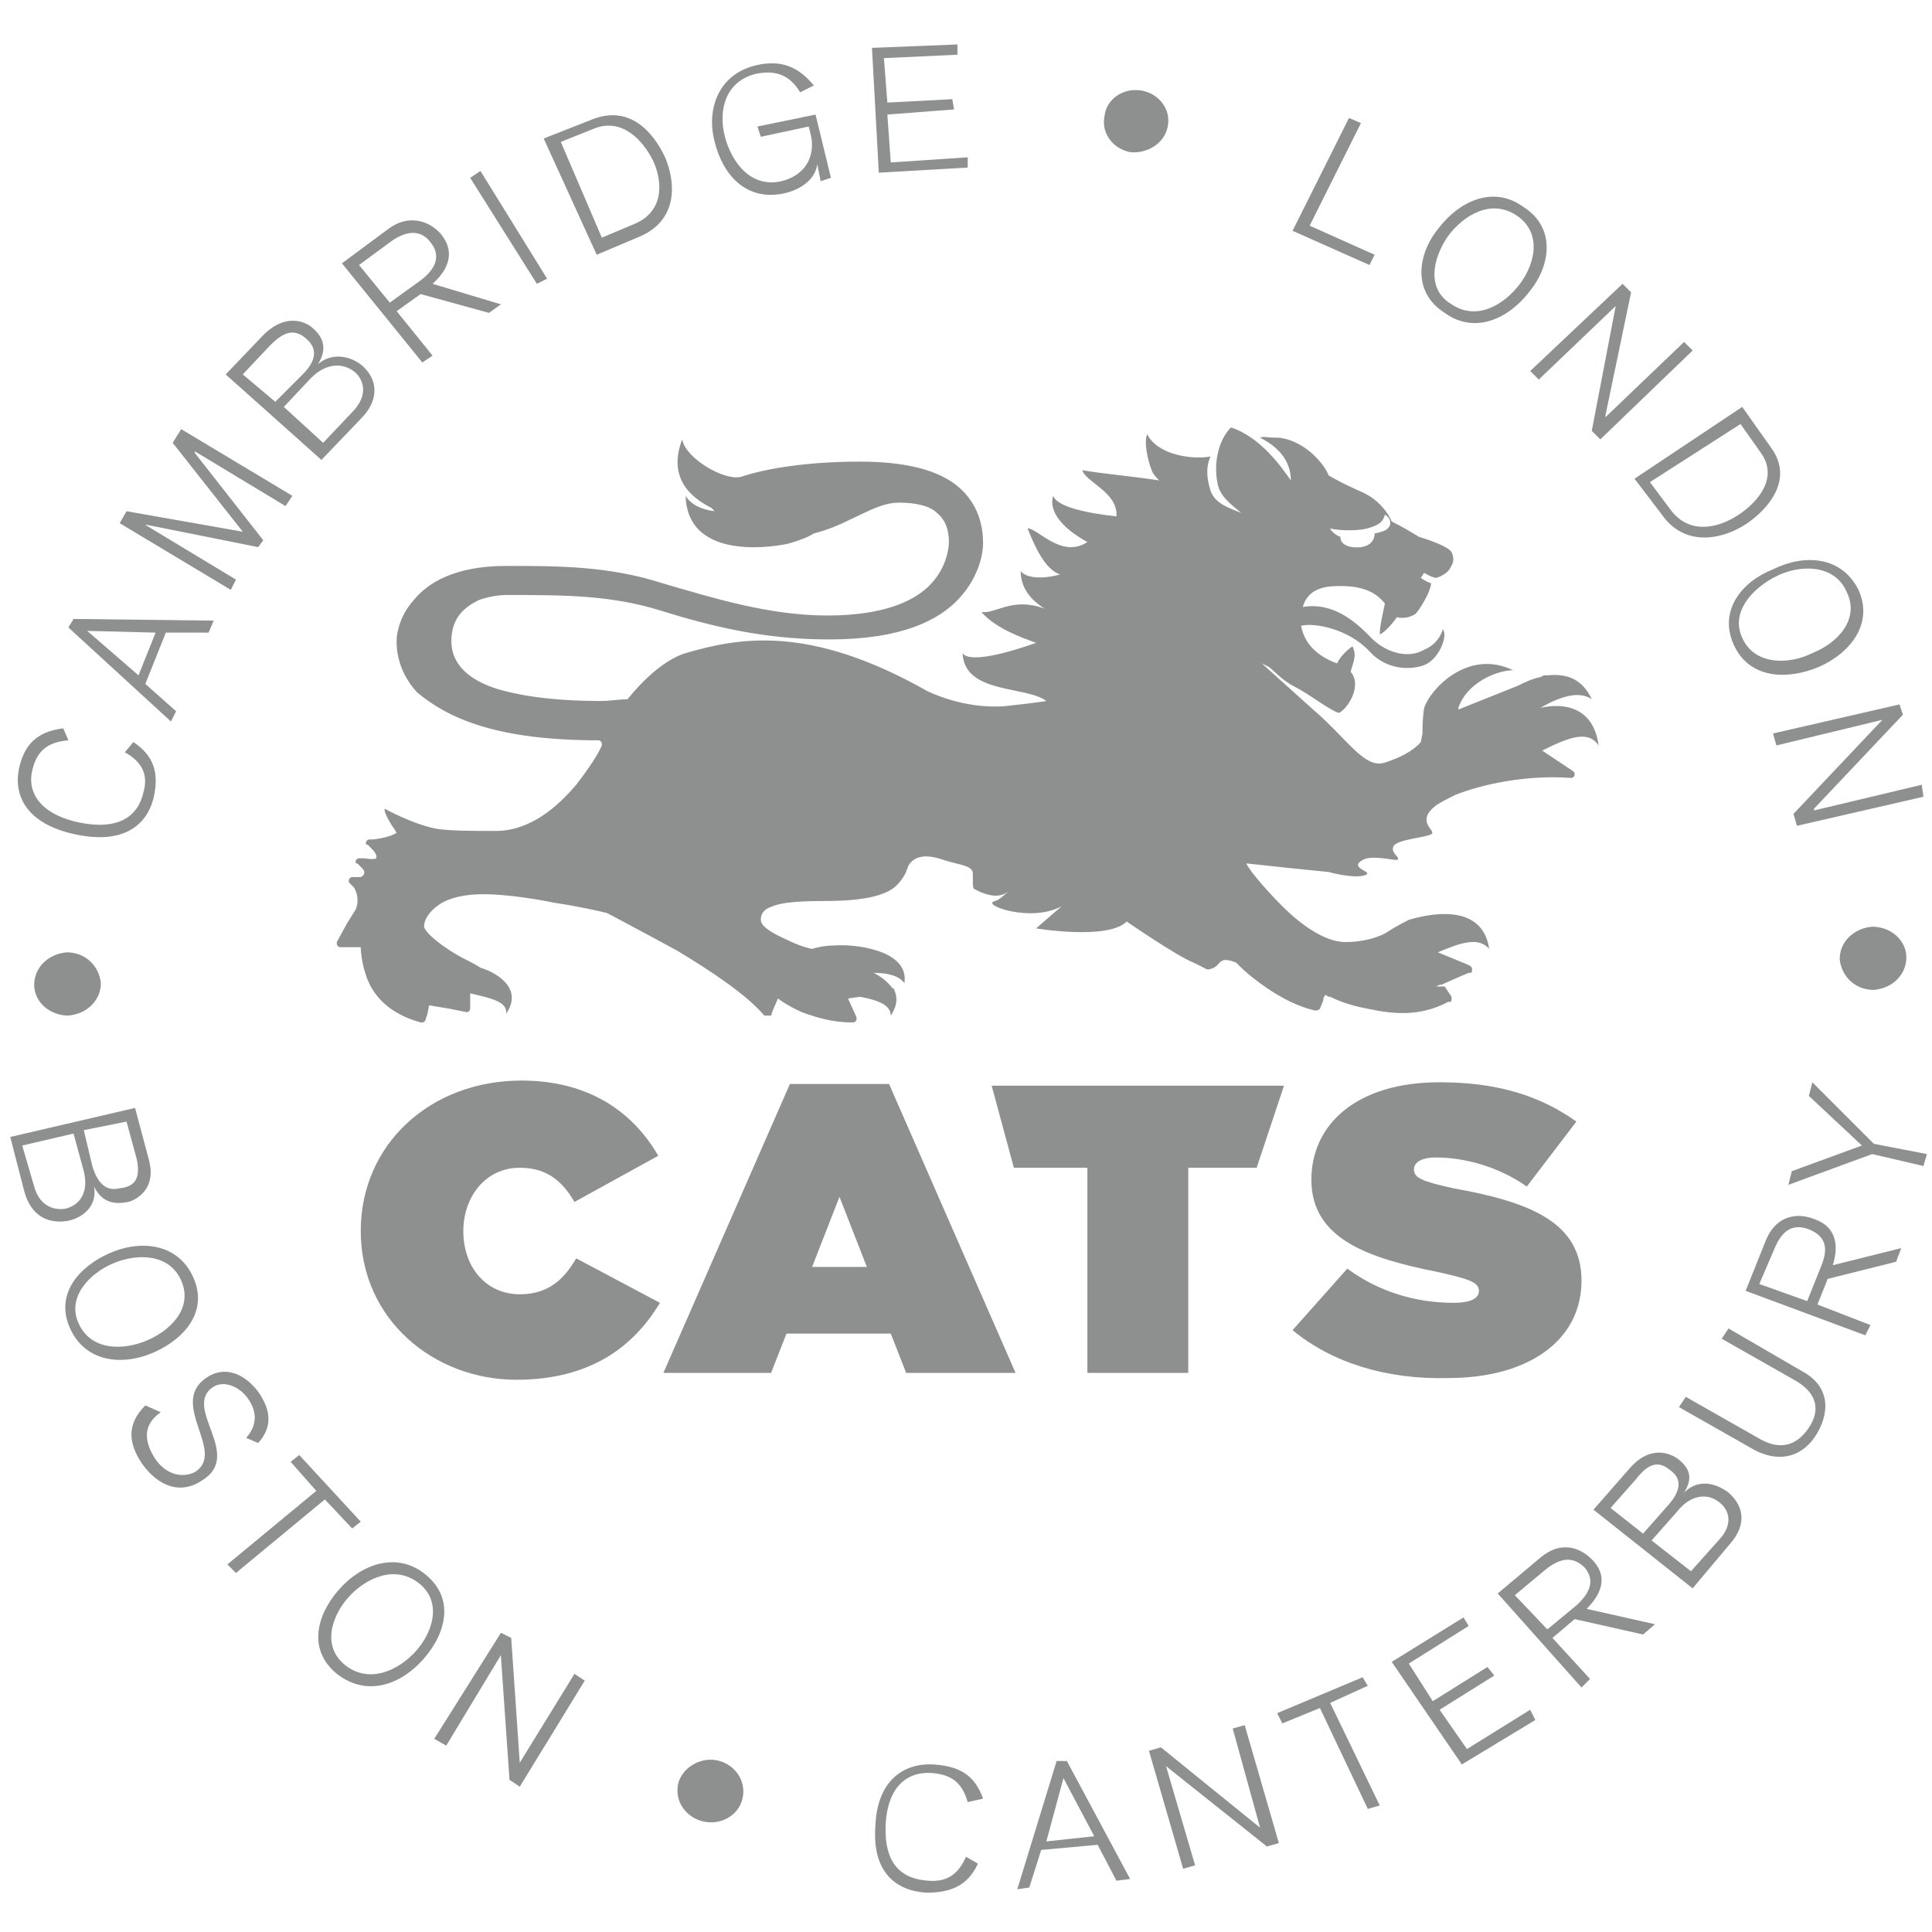<?xml version="1.0" encoding="UTF-8" standalone="no"?>
<!-- Generator: Adobe Illustrator 20.1.0, SVG Export Plug-In . SVG Version: 6.00 Build 0)  -->

<svg
   xmlns:dc="http://purl.org/dc/elements/1.1/"
   xmlns:cc="http://creativecommons.org/ns#"
   xmlns:rdf="http://www.w3.org/1999/02/22-rdf-syntax-ns#"
   xmlns:svg="http://www.w3.org/2000/svg"
   xmlns="http://www.w3.org/2000/svg"
   xmlns:sodipodi="http://sodipodi.sourceforge.net/DTD/sodipodi-0.dtd"
   xmlns:inkscape="http://www.inkscape.org/namespaces/inkscape"
   version="1.1"
   id="Layer_1"
   x="0px"
   y="0px"
   viewBox="0 0 113 113"
   style="enable-background:new 0 0 113 113;"
   xml:space="preserve"
   inkscape:version="0.91 r13725"
   sodipodi:docname="cat-logo.svg"><defs
     id="defs111" /><sodipodi:namedview
     pagecolor="#ffffff"
     bordercolor="#666666"
     borderopacity="1"
     objecttolerance="10"
     gridtolerance="10"
     guidetolerance="10"
     inkscape:pageopacity="0"
     inkscape:pageshadow="2"
     inkscape:window-width="1109"
     inkscape:window-height="664"
     id="namedview109"
     showgrid="false"
     inkscape:zoom="2.0884956"
     inkscape:cx="56.5"
     inkscape:cy="56.5"
     inkscape:window-x="2297"
     inkscape:window-y="150"
     inkscape:window-maximized="0"
     inkscape:current-layer="Layer_1" /><style
     type="text/css"
     id="style3">
	.st0{fill:#8E9090;}
</style><g
     id="g5"><g
       id="g7"><path
         class="st0"
         d="M71.8,30.1C71.8,30.1,71.8,30.1,71.8,30.1C71.8,30.1,71.8,30.1,71.8,30.1C71.8,30.1,71.8,30.1,71.8,30.1     M80,30.9c0.7-0.2,0.9-0.4,1-0.8c0,0,0.4,0.2,0.3,0.6c-0.1,0.3-0.4,0.4-0.9,0.5c0,0.5-0.4,0.9-1.3,0.8c-0.7-0.1-0.7-0.5-0.7-0.6    c-0.3-0.1-0.6-0.4-0.6-0.5C78,31,79.3,31.1,80,30.9 M90.1,41.4c1.2-0.7,2.3-1,3-0.5c-0.6-1.3-1.6-1.5-2.6-1.4c0,0-0.1,0-0.1,0    c0,0-0.1,0-0.1,0l-0.2,0.1c-0.5,0.1-0.9,0.3-1.3,0.5l-3.5,1.4l0-0.1c0.5-1.5,2.3-2.2,3.2-2.2c-2.7-1.3-4.9,1.2-5.2,2.2    c-0.1,0.6-0.1,1.1-0.1,1.5l-0.1,0.5c0,0-0.5,0.7-2.1,1.2c-1.2,0.4-2.2-1.4-4.2-3.1l-3-2.7l0.4,0.2c0.4,0.3,0.7,0.7,1.4,1.1    c1,0.5,2.1,1.4,2.7,1.6c0.5-0.2,1.4-1.6,0.7-2.4c0.1-0.5,0.4-0.9,0.1-1.5c-0.4,0.3-0.7,0.6-0.9,1c-1.1-0.4-1.9-1.1-2.1-2.2    c0.8-0.2,2.8,0.2,4,1.5c1,1.1,2.4,1.1,3.2,0.8c0.8-0.3,1.4-1.6,1.1-2.1c-0.2,0.6-0.6,1-1.1,1.2c-1,0.6-2.4,0.1-3.2-0.8    c-0.8-0.8-2.1-2-3.9-1.7c0.2-0.7,0.7-1.1,1.6-1.2c1.4-0.1,2.5,0.1,3.2,1c-0.1,0.5-0.3,1.3-0.3,1.8c0.3-0.1,0.8-0.7,1-1    c0.4,0.1,0.8,0,1.1-0.2c0.2-0.2,0.9-1.3,0.9-1.8c-0.1,0-0.3-0.1-0.6-0.3l0.2-0.3c0.3,0.2,0.6,0.3,0.7,0.3c0,0,0.4-0.1,0.7-0.4    c0.3-0.4,0.4-0.7,0.2-1.1c-0.2-0.4-1.9-0.9-1.9-0.9h0c-0.5-0.3-1-0.6-1.6-0.9c-0.2-0.5-0.8-1.3-1.7-1.7c-0.9-0.4-1.5-0.7-2-1    c-0.1-0.4-1.2-2-2.9-2.2c-0.9,0-0.8-0.1-1.1,0c1.6,0.8,1.8,1.9,1.8,2.5C75,27.4,73.8,25.6,72,25c-0.8,0.8-1,2.2-0.8,3.2    c0.1,0.8,0.8,1.3,1.4,1.8c-0.7-0.3-1.5-0.5-1.8-1.3c-0.2-0.7-0.3-1.3,0-2c-1.1,0.2-3.1-0.1-3.7-1.3c-0.2,0.4,0,1.5,0.3,2.2    c0.1,0.2,0.3,0.4,0.4,0.5c-1.2-0.2-3.4-0.4-4.5-0.6c0.2,0.7,2.1,1.3,2,2.7c-1.9-0.2-3.5-0.6-3.7-1.2c-0.3,1,0.7,2,2,2.7    c-1.5,1-2.9-0.8-3.5-0.8c0.4,1,1,2.4,1.9,2.7c-1.1,0.3-2,0.2-2.3-0.2c0,1,0.6,1.7,1.4,2.2c-1.9-0.7-2.8,0.3-3.7,0.2    c0.9,1,2.4,1.5,3.2,1.8c-1.7,0.6-3.9,1.2-4.3,0.6c0.1,2.4,3.7,1.9,4.9,2.8c-0.6,0.1-1.5,0.2-2.4,0.3c-2.5,0.2-4.6-0.9-4.6-0.9    c-6.9-3.9-11-3.1-14.1-2.2c-1.3,0.4-2.6,1.7-3.4,2.7c-0.5,0-1,0.1-1.6,0.1c-2.2,0-4.3-0.2-6-0.7c-1.6-0.5-2.7-1.4-2.7-2.8    c0-1.4,0.8-2,1.6-2.4c0.8-0.3,1.6-0.3,1.6-0.3c3.3,0,6.1,0,9,0.9c2.9,0.9,6,1.7,9.9,1.7c4.2,0,6.4-1.1,7.6-2.4    c1.2-1.3,1.4-2.7,1.4-3.2c0-0.9-0.2-2.1-1.2-3.1c-1-1-2.8-1.7-6-1.7c-3.1,0-5.5,0.4-7,0.9c-1,0.2-3.2-1.1-3.4-2.2    c-0.8,2.1,0.3,3.3,1.7,4c0.1,0.1,0.2,0.2,0.2,0.2c-0.8-0.1-1.4-0.4-1.7-0.9c0.1,3.6,4.6,3.1,6,2.8c0.7-0.2,1.2-0.4,1.5-0.6    c0.8-0.2,1.5-0.5,2.1-0.8c1.1-0.5,1.9-1,2.9-1c1,0,1.8,0.2,2.2,0.6c0.5,0.4,0.7,1,0.7,1.7c0,0.3-0.1,1.4-1,2.4    c-0.9,1-2.7,1.9-6.1,1.9c-3.4,0-6.6-1-9.7-1.9c-3.1-1-6.1-1-9.1-1c-3,0-4.6,1-5.4,2c-0.9,1-1,2.1-1,2.3c0,0.2-0.1,1.7,1.2,3.1    C26.2,42,29,43.3,35,43.3h0c0.1,0,0.2,0.1,0.2,0.2c0,0,0,0,0,0c0,0,0,0.1,0,0.1c-0.2,0.5-0.8,1.4-1.5,2.3    c-1.1,1.3-2.7,2.7-4.7,2.7c-1.4,0-2.4,0-3.3-0.1c-1.4-0.2-3.2-1.2-3.2-1.2s-0.1,0.2,0.5,1.1c0.1,0.1,0.1,0.2,0.2,0.3    c-0.4,0.3-1.4,0.4-1.4,0.4h-0.1h-0.1c-0.1,0-0.2,0.1-0.2,0.2c0,0.1,0,0.1,0.1,0.1l0,0l0.2,0.2c0.1,0.1,0.4,0.4,0.3,0.6    c-0.1,0.1-0.7,0-0.7,0H21c-0.1,0-0.2,0.1-0.2,0.2c0,0.1,0,0.1,0.1,0.1l0,0l0.2,0.2l0.1,0.1c0,0,0.3,0.3-0.1,0.5l-0.5,0l0,0    c-0.1,0-0.2,0.1-0.2,0.2c0,0.1,0,0.1,0.1,0.2l0,0l0.2,0.2c0,0,0.4,0.6,0.1,1.3L20.3,54l-0.6,1.1l0,0c0,0,0,0.1,0,0.1    c0,0.1,0.1,0.2,0.2,0.2h0.4h0.8c0,0,0,0.9,0.4,1.9c0.4,1,1.3,2,3.1,2.5l0.1,0c0.1,0,0.2-0.1,0.2-0.2l0,0l0.1-0.3l0.1-0.5l1.2,0.2    l1,0.2c0.1,0,0.2-0.1,0.2-0.2l0-0.1l0-0.4l0-0.4c1.3,0.3,2.2,0.5,2.1,1.2c1.1-1.6-0.8-2.5-1.5-2.7c-0.3-0.2-0.7-0.4-1.1-0.6    c-1.1-0.6-2.1-1.4-2.2-1.8c0-0.4,0.3-0.9,0.9-1.3c0.6-0.4,1.5-0.6,2.6-0.6c1,0,2.7,0.2,4.1,0.5c1.4,0.2,2.7,0.5,3.1,0.6    c0,0,1.9,1,4.1,2.2c2,1.2,4.1,2.6,5.1,3.8l0.4,0l0.1-0.3l0.3-0.7c0,0,0.5,0.4,1.4,0.8c0.8,0.3,1.8,0.6,2.9,0.6l0.1,0    c0.1,0,0.2-0.1,0.2-0.2c0,0,0-0.1,0-0.1l-0.5-1.1l0.7-0.1c1.1,0.2,1.8,0.5,1.8,1.1c0.4-0.6,0.4-1.1,0.2-1.5c0,0,0-0.1-0.1-0.1h0    c-0.3-0.4-0.7-0.7-1.1-0.9l0,0c0.9,0,1.5,0.2,1.8,0.6c0.3-2-3.1-2.3-4.1-2.2c-0.5,0-1,0.1-1.3,0.2c-0.5-0.1-1-0.3-1.4-0.5    c-0.9-0.4-1.6-0.8-1.6-1.2c0-0.3,0.1-0.6,0.7-0.8c0.5-0.2,1.4-0.3,2.9-0.3c1.5,0,2.8-0.1,3.7-0.5c0.5-0.2,0.9-0.6,1.2-1.2h0v0    c0-0.1,0.1-0.2,0.1-0.3c0.2-0.4,0.7-0.9,2.1-0.4c0.9,0.3,1.7,0.3,1.7,0.8l0,0.5h0c0,0.1,0,0.4,0.1,0.4c0,0,1.3,0.8,2,0.1    c-0.2,0.2-0.5,0.5-0.8,0.6c-0.9,0.2,2.1,1.3,3.9,0.3l-1.5,1.3c0,0,4.2,0.7,5.3-0.4c0,0,2.9,2,3.9,2.4c0.9,0.4,0.7,0.5,1.2,0.3    c0.4-0.2,0.3-0.7,1.3-0.3c0.3,0.3,0.6,0.6,1,0.9c1,0.8,2.3,1.6,3.6,1.9l0.1,0c0.1,0,0.2-0.1,0.2-0.1l0,0l0.2-0.5l0-0.1l0.1-0.2    c0,0,0.1,0,0.2,0.1l0.1,0c0.4,0.2,1.1,0.5,2.2,0.7c1.4,0.3,3,0.5,4.7-0.4l0.1,0c0.1,0,0.1-0.1,0.1-0.2c0,0,0-0.1,0-0.1l0,0    l-0.2-0.3l-0.2-0.3l0,0L84,57.7l0.2-0.1l0.1,0l0.9-0.4l0.7-0.3l0.1,0c0.1,0,0.1-0.1,0.1-0.2c0-0.1,0-0.1-0.1-0.2l-0.2-0.1    l-1.7-0.7c1.4-0.6,2.4-0.9,3-0.2c-0.4-2.8-3.7-2-4.7-1.7c-0.6,0.3-1.1,0.6-1.4,0.8c-0.6,0.3-1.4,0.5-2.3,0.5c-1.2,0-2.6-1-3.7-2.1    c-1.1-1.1-2-2.2-2.1-2.5l2.8,0.3l2,0.2c0,0,1.4,0.4,2.1,0.2c0.7-0.2-1-0.4-0.1-0.9c0.5-0.3,1.7,0,2,0c0.3-0.1-0.4-0.4-0.2-0.8    c0.2-0.4,1.8-0.5,2.2-0.7c0.4-0.2-1-0.7,0.3-1.7c0.3-0.2,0.7-0.4,1.1-0.6c1.5-0.6,4.1-1.2,6.8-1c0.1,0,0.2-0.1,0.2-0.2    c0-0.1,0-0.1-0.1-0.2l-0.6-0.4l-1.2-0.8c1.6-0.8,2.7-1.2,3.3-0.3C93.2,41.3,91.4,41.1,90.1,41.4"
         id="path9" /><path
         class="st0"
         d="M21.1,72L21.1,72c0-5.1,4.1-8.8,9.4-8.8c3.9,0,6.5,1.8,8,4.4l-4.9,2.7c-0.7-1.2-1.6-2-3.2-2    c-2,0-3.3,1.7-3.3,3.7v0c0,2.2,1.4,3.7,3.3,3.7c1.7,0,2.6-0.9,3.3-2.1l4.9,2.6c-1.5,2.5-4,4.5-8.4,4.5    C25.4,80.7,21.1,77.2,21.1,72"
         id="path11" /></g><path
       class="st0"
       d="M50.7,74.1L49.1,70l-1.6,4.1H50.7z M46.2,63.4H52l7.4,16.9h-6.4l-0.9-2.3H46l-0.9,2.3h-6.3L46.2,63.4z"
       id="path13" /><polygon
       class="st0"
       points="63.6,68.3 59.3,68.3 58,63.5 75.1,63.5 73.5,68.3 69.5,68.3 69.5,80.3 63.6,80.3  "
       id="polygon15" /><g
       id="g17"><path
         class="st0"
         d="M75.6,77.8l3.2-3.6c1.9,1.4,4.1,2,6.2,2c1.1,0,1.5-0.3,1.5-0.7v0c0-0.5-0.6-0.7-2.4-1.1    c-4-0.8-7.4-1.9-7.4-5.4v0c0-3.2,2.6-5.7,7.5-5.7c3.4,0,5.9,0.8,8,2.3l-2.9,3.8c-1.7-1.2-3.7-1.7-5.3-1.7c-0.9,0-1.3,0.3-1.3,0.7    v0c0,0.5,0.5,0.7,2.3,1.1c4.5,0.8,7.5,2,7.5,5.4v0c0,3.5-3.1,5.7-7.8,5.7C81.1,80.7,77.9,79.7,75.6,77.8"
         id="path19" /><path
         class="st0"
         d="M2,57.6c0-1,0.8-1.8,1.9-1.9c1.1,0,1.9,0.8,2,1.8c0,1-0.8,1.8-1.9,1.9C2.9,59.4,2,58.6,2,57.6"
         id="path21" /><path
         class="st0"
         d="M4,43.3c-1.1,0.1-1.8,0.5-2.1,1.7c-0.4,1.6,0.8,2.7,2.7,3.1c2.4,0.5,3.5-0.4,3.8-1.8c0.3-1.1-0.2-1.8-1.1-2.3    l0.5-0.6c1.2,0.8,1.5,1.8,1.2,3.2c-0.4,1.7-1.8,2.8-4.6,2.2c-2.8-0.6-3.6-2.2-3.3-3.8c0.3-1.4,1-2.2,2.6-2.4L4,43.3z"
         id="path23" /></g><path
       class="st0"
       d="M9.1,37l-4-0.1l3,2.6L9.1,37z M4.3,36.2l8.2,0.1L12.2,37L9.7,37l-1.2,3l1.8,1.6L10,42.2l-6-5.5L4.3,36.2z"
       id="path25" /><polygon
       class="st0"
       points="7,30.6 7.4,29.9 14.2,31.1 14.2,31.1 10.1,25.9 10.6,25.1 17.1,29 16.7,29.6 11.4,26.4 11.4,26.5    15.4,31.6 15.1,32 8.6,30.7 8.5,30.7 13.8,33.9 13.5,34.5  "
       id="polygon27" /><g
       id="g29"><path
         class="st0"
         d="M18.9,25.9l1.8-1.9c0.8-0.9,0.6-1.7,0.1-2.2c-0.7-0.6-1.7-0.6-2.6,0.3l-1.6,1.7L18.9,25.9z M16.1,23.5    l1.6-1.6c0.8-0.8,0.9-1.5,0.2-2.1c-0.7-0.6-1.3-0.4-2.1,0.4l-1.6,1.7L16.1,23.5z M13.2,21.9l2.2-2.3c1.4-1.4,2.6-0.7,2.9-0.4    c0.7,0.6,0.8,1.3,0.3,2.1l0,0c0.8-0.7,1.9-0.5,2.6,0.1c0.8,0.7,1.1,1.9-0.1,3.1l-2.3,2.4L13.2,21.9z"
         id="path31" /><path
         class="st0"
         d="M22.8,17.7l1.8-1.3c1.2-0.9,1-1.7,0.6-2.2c-0.5-0.7-1.3-0.8-2.3-0.1L21,15.5L22.8,17.7z M20,15.4l2.7-2    c1.2-0.9,2.4-0.5,3.1,0.3c0.8,1,0.5,2-0.5,2.9l4,1.2l-0.7,0.5l-4-1.1l-1.4,1l2.1,2.6l-0.6,0.4L20,15.4z"
         id="path33" /></g><polygon
       class="st0"
       points="27.5,10.4 28.1,10 32,16.3 31.4,16.6  "
       id="polygon35" /><g
       id="g37"><path
         class="st0"
         d="M35.2,13.9l1.9-0.8c1.7-0.7,1.7-2.4,1.1-3.7c-0.6-1.2-1.8-2.5-3.4-1.9l-2,0.8L35.2,13.9z M31.8,8.1l2.8-1.1    c2.2-0.9,3.6,0.7,4.3,2.2c0.6,1.4,0.8,3.6-1.4,4.6l-2.6,1.1L31.8,8.1z"
         id="path39" /><path
         class="st0"
         d="M46.8,5.4c-0.6-1-1.4-1.3-2.5-1.1c-1.9,0.4-2.3,2.2-1.9,3.7c0.4,1.5,1.5,3,3.3,2.6c1.6-0.4,2-1.7,1.7-2.8    l-0.1-0.4l-2.8,0.6l-0.2-0.6l3.4-0.7l0.9,3.7L48,10.6l-0.2-1l0,0c-0.1,0.9-1,1.5-1.9,1.7c-2.2,0.5-3.6-1-4.1-3    c-0.5-1.9,0.2-4,2.5-4.5c1.4-0.3,2.4,0.1,3.3,1.2L46.8,5.4z"
         id="path41" /></g><polygon
       class="st0"
       points="51,2.8 56,2.6 56,3.2 51.7,3.4 51.9,6 55.7,5.8 55.8,6.4 51.9,6.7 52.1,9.5 56.6,9.2 56.6,9.8    51.4,10.1  "
       id="polygon43" /><g
       id="g45"><path
         class="st0"
         d="M66.8,5.3c1,0.2,1.7,1.1,1.5,2.1c-0.2,1-1.2,1.6-2.2,1.5c-1-0.2-1.7-1.1-1.5-2.1C64.7,5.8,65.7,5.1,66.8,5.3"
         id="path47" /></g><polygon
       class="st0"
       points="78.9,6.9 79.6,7.2 76.6,13.2 80.4,14.9 80.1,15.5 75.6,13.5  "
       id="polygon49" /><g
       id="g51"><path
         class="st0"
         d="M84.9,17.8c1.5,1,3.1,0,4-1.2c0.9-1.2,1.3-3-0.2-4c-1.5-1-3.1,0-4,1.2C83.8,15.1,83.4,16.9,84.9,17.8     M89.1,12.1c1.9,1.2,1.6,3.4,0.4,4.9c-1.2,1.6-3.2,2.6-5,1.3c-1.9-1.2-1.6-3.4-0.4-4.9C85.3,11.8,87.3,10.8,89.1,12.1"
         id="path53" /></g><polygon
       class="st0"
       points="94.9,16.6 95.4,17.1 93.9,24.3 93.9,24.4 98.5,20 99,20.5 93.6,25.7 93.1,25.2 94.5,17.9 94.5,17.9    90,22.2 89.5,21.7  "
       id="polygon55" /><g
       id="g57"><path
         class="st0"
         d="M96.5,28.2l1.2,1.6c1.1,1.5,2.8,1.1,4,0.3c1.2-0.8,2.3-2.2,1.3-3.6l-1.2-1.7L96.5,28.2z M101.9,23.8l1.7,2.4    c1.3,1.8-0.1,3.5-1.4,4.4c-1.3,0.9-3.6,1.5-5-0.5L95.6,28L101.9,23.8z"
         id="path59" /><path
         class="st0"
         d="M101.9,37.3c0.7,1.6,2.7,1.6,4.1,0.9c1.5-0.6,2.8-2,2-3.6c-0.7-1.6-2.7-1.6-4.1-0.9    C102.5,34.4,101.2,35.8,101.9,37.3 M108.7,34.5c0.9,2-0.5,3.7-2.3,4.5c-1.9,0.8-4.1,0.7-5-1.3c-0.9-2,0.5-3.7,2.3-4.4    C105.5,32.4,107.7,32.5,108.7,34.5"
         id="path61" /></g><polygon
       class="st0"
       points="111.1,41.2 111.3,41.8 106.1,47.3 106.1,47.4 112.4,45.9 112.5,46.6 105.1,48.3 104.9,47.6    110.1,42.1 110.1,42.1 103.9,43.6 103.7,42.9  "
       id="polygon63" /><g
       id="g65"><path
         class="st0"
         d="M111.5,56c0,1-0.8,1.8-1.9,1.9c-1.1,0-1.9-0.8-2-1.8c0-1,0.8-1.8,1.9-1.9C110.6,54.2,111.5,55,111.5,56"
         id="path67" /><path
         class="st0"
         d="M4.9,66.1l0.5,2.1c0.3,1,0.8,1.5,1.6,1.3C8,69.4,8.2,68.8,8,67.8l-0.6-2.2L4.9,66.1z M1.3,67L2,69.4    c0.3,1.1,1.1,1.4,1.8,1.3c0.9-0.2,1.4-1,1.1-2.2l-0.6-2.2L1.3,67z M7.9,64.8l0.8,3c0.5,1.8-0.8,2.4-1.2,2.5c-1,0.2-1.6-0.1-2-0.9    l0,0c0.2,1.1-0.6,1.8-1.5,2c-1.1,0.2-2.2-0.2-2.6-1.8l-0.8-3.1L7.9,64.8z"
         id="path69" /><path
         class="st0"
         d="M4.6,77.4c0.7,1.6,2.6,1.6,4,1c1.4-0.6,2.7-1.9,2-3.5c-0.7-1.6-2.6-1.6-4-1C5.2,74.5,3.9,75.9,4.6,77.4     M11.3,74.7c0.9,2-0.5,3.6-2.3,4.4c-1.8,0.8-4,0.6-4.9-1.4c-0.9-2,0.5-3.6,2.3-4.4S10.4,72.7,11.3,74.7"
         id="path71" /><path
         class="st0"
         d="M9.4,82.6c-1,0.7-1,1.6-0.4,2.6c0.6,1,1.6,1.3,2.4,0.9c1.9-1.2-1.7-4.1,0.8-5.6c1.2-0.7,2.3,0.1,2.9,0.9    c0.7,1,0.9,2,0,3l-0.7-0.3c0.7-0.8,0.6-1.6,0.1-2.3c-0.4-0.6-1.3-1.1-2-0.7c-1.9,1.2,1.8,4-0.7,5.5c-1.2,0.8-2.5,0.4-3.5-1    c-0.8-1.2-0.9-2.3,0.2-3.4L9.4,82.6z"
         id="path73" /></g><polygon
       class="st0"
       points="17.5,85.1 21.1,89 20.6,89.4 19,87.7 13.8,92 13.3,91.5 18.5,87.2 17,85.5  "
       id="polygon75" /><g
       id="g77"><path
         class="st0"
         d="M20.2,97.4c1.4,1.1,3.1,0.3,4.1-0.8c1-1.1,1.6-2.9,0.2-4c-1.4-1.1-3.1-0.3-4.1,0.8    C19.4,94.5,18.8,96.3,20.2,97.4 M24.9,92.1c1.7,1.4,1.2,3.4-0.1,4.9c-1.3,1.5-3.3,2.3-5.1,0.9c-1.7-1.4-1.2-3.4,0.1-4.9    C21.1,91.5,23.2,90.7,24.9,92.1"
         id="path79" /></g><polygon
       class="st0"
       points="29.3,95.5 29.9,95.8 30.4,103.1 30.4,103.1 33.6,97.9 34.2,98.3 30.4,104.5 29.8,104.1 29.3,96.9    29.3,96.8 26.1,102.1 25.4,101.7  "
       id="polygon81" /><g
       id="g83"><path
         class="st0"
         d="M42.1,103c1,0.3,1.6,1.3,1.3,2.3c-0.3,1-1.4,1.5-2.4,1.2c-1-0.3-1.6-1.3-1.3-2.3    C40,103.3,41.1,102.7,42.1,103"
         id="path85" /><path
         class="st0"
         d="M56.6,105.4c-0.3-1-0.8-1.6-2.1-1.7c-1.7-0.1-2.6,1.1-2.7,3c-0.1,2.3,0.9,3.2,2.5,3.3    c1.2,0.1,1.8-0.5,2.2-1.4l0.7,0.4c-0.6,1.3-1.6,1.7-3,1.7c-1.8-0.1-3.2-1.2-3-3.9c0.1-2.7,1.7-3.7,3.4-3.6c1.5,0.1,2.4,0.6,2.9,2    L56.6,105.4z"
         id="path87" /></g><path
       class="st0"
       d="M64,107.4l-1.8-3.4l-1,3.7L64,107.4z M62.4,103l3.7,6.9l-0.8,0.1l-1.1-2.1l-3.3,0.3l-0.7,2.2l-0.7,0.1l2.3-7.5   L62.4,103z"
       id="path89" /><polygon
       class="st0"
       points="67.2,102.4 67.9,102.2 73.7,106.9 73.7,106.9 72.1,101.1 72.8,100.9 74.8,107.8 74.1,108 68.2,103.3    68.2,103.3 69.9,109.1 69.2,109.3  "
       id="polygon91" /><polygon
       class="st0"
       points="74.7,100.2 79.7,98.1 80,98.6 77.8,99.6 80.7,105.6 80,105.8 77.2,99.9 75,100.8  "
       id="polygon93" /><polygon
       class="st0"
       points="81.4,97.2 85.6,94.6 85.9,95.1 82.4,97.3 83.8,99.5 87,97.5 87.4,98 84.2,100 85.8,102.3 89.5,100    89.8,100.6 85.5,103.2  "
       id="polygon95" /><g
       id="g97"><path
         class="st0"
         d="M90.5,95.3l1.7-1.4c1.1-1,0.9-1.7,0.5-2.2c-0.6-0.6-1.3-0.7-2.3,0.1l-1.8,1.5L90.5,95.3z M87.6,93.2l2.5-2.1    c1.2-1,2.3-0.6,3,0.1c0.9,0.9,0.7,1.9-0.3,2.9l4,0.9l-0.7,0.6l-4-0.9l-1.3,1.1l2.2,2.4l-0.5,0.5L87.6,93.2z"
         id="path99" /><path
         class="st0"
         d="M98.9,91.9l1.7-1.9c0.8-0.9,0.5-1.7,0-2.1c-0.7-0.6-1.7-0.5-2.5,0.5l-1.5,1.7L98.9,91.9z M96.1,89.7l1.5-1.7    c0.7-0.8,0.8-1.5,0.1-2c-0.7-0.6-1.3-0.4-2,0.5l-1.5,1.7L96.1,89.7z M93.2,88.3l2.1-2.4c1.3-1.5,2.5-0.8,2.8-0.6    c0.8,0.6,0.9,1.2,0.4,2l0,0c0.8-0.8,1.8-0.6,2.6,0c0.8,0.7,1.2,1.8,0,3.1L99,92.9L93.2,88.3z"
         id="path101" /><path
         class="st0"
         d="M105.4,80.2c1.5,0.8,1.7,2.2,0.9,3.6c-0.8,1.4-2.2,1.8-3.7,1l-4.4-2.5l0.4-0.6l4.4,2.5    c1.3,0.7,2.2,0.2,2.8-0.7c0.6-0.9,0.6-1.9-0.7-2.7l-4.4-2.5l0.4-0.6L105.4,80.2z"
         id="path103" /><path
         class="st0"
         d="M105.7,76.1l0.8-2c0.6-1.4,0-1.9-0.7-2.2c-0.8-0.3-1.5-0.1-2,1.1l-0.9,2.1L105.7,76.1z M102.1,75.5l1.2-3    c0.6-1.4,1.8-1.6,2.8-1.2c1.2,0.4,1.5,1.4,1.1,2.7l4-1l-0.3,0.8l-4,1l-0.6,1.5l3.1,1.2l-0.3,0.6L102.1,75.5z"
         id="path105" /></g><polygon
       class="st0"
       points="109.5,67.5 104.6,69.3 104.8,68.5 108.9,67 105.8,64.1 106,63.3 109.6,66.9 112.7,67.5 112.5,68.2     "
       id="polygon107" /></g></svg>
